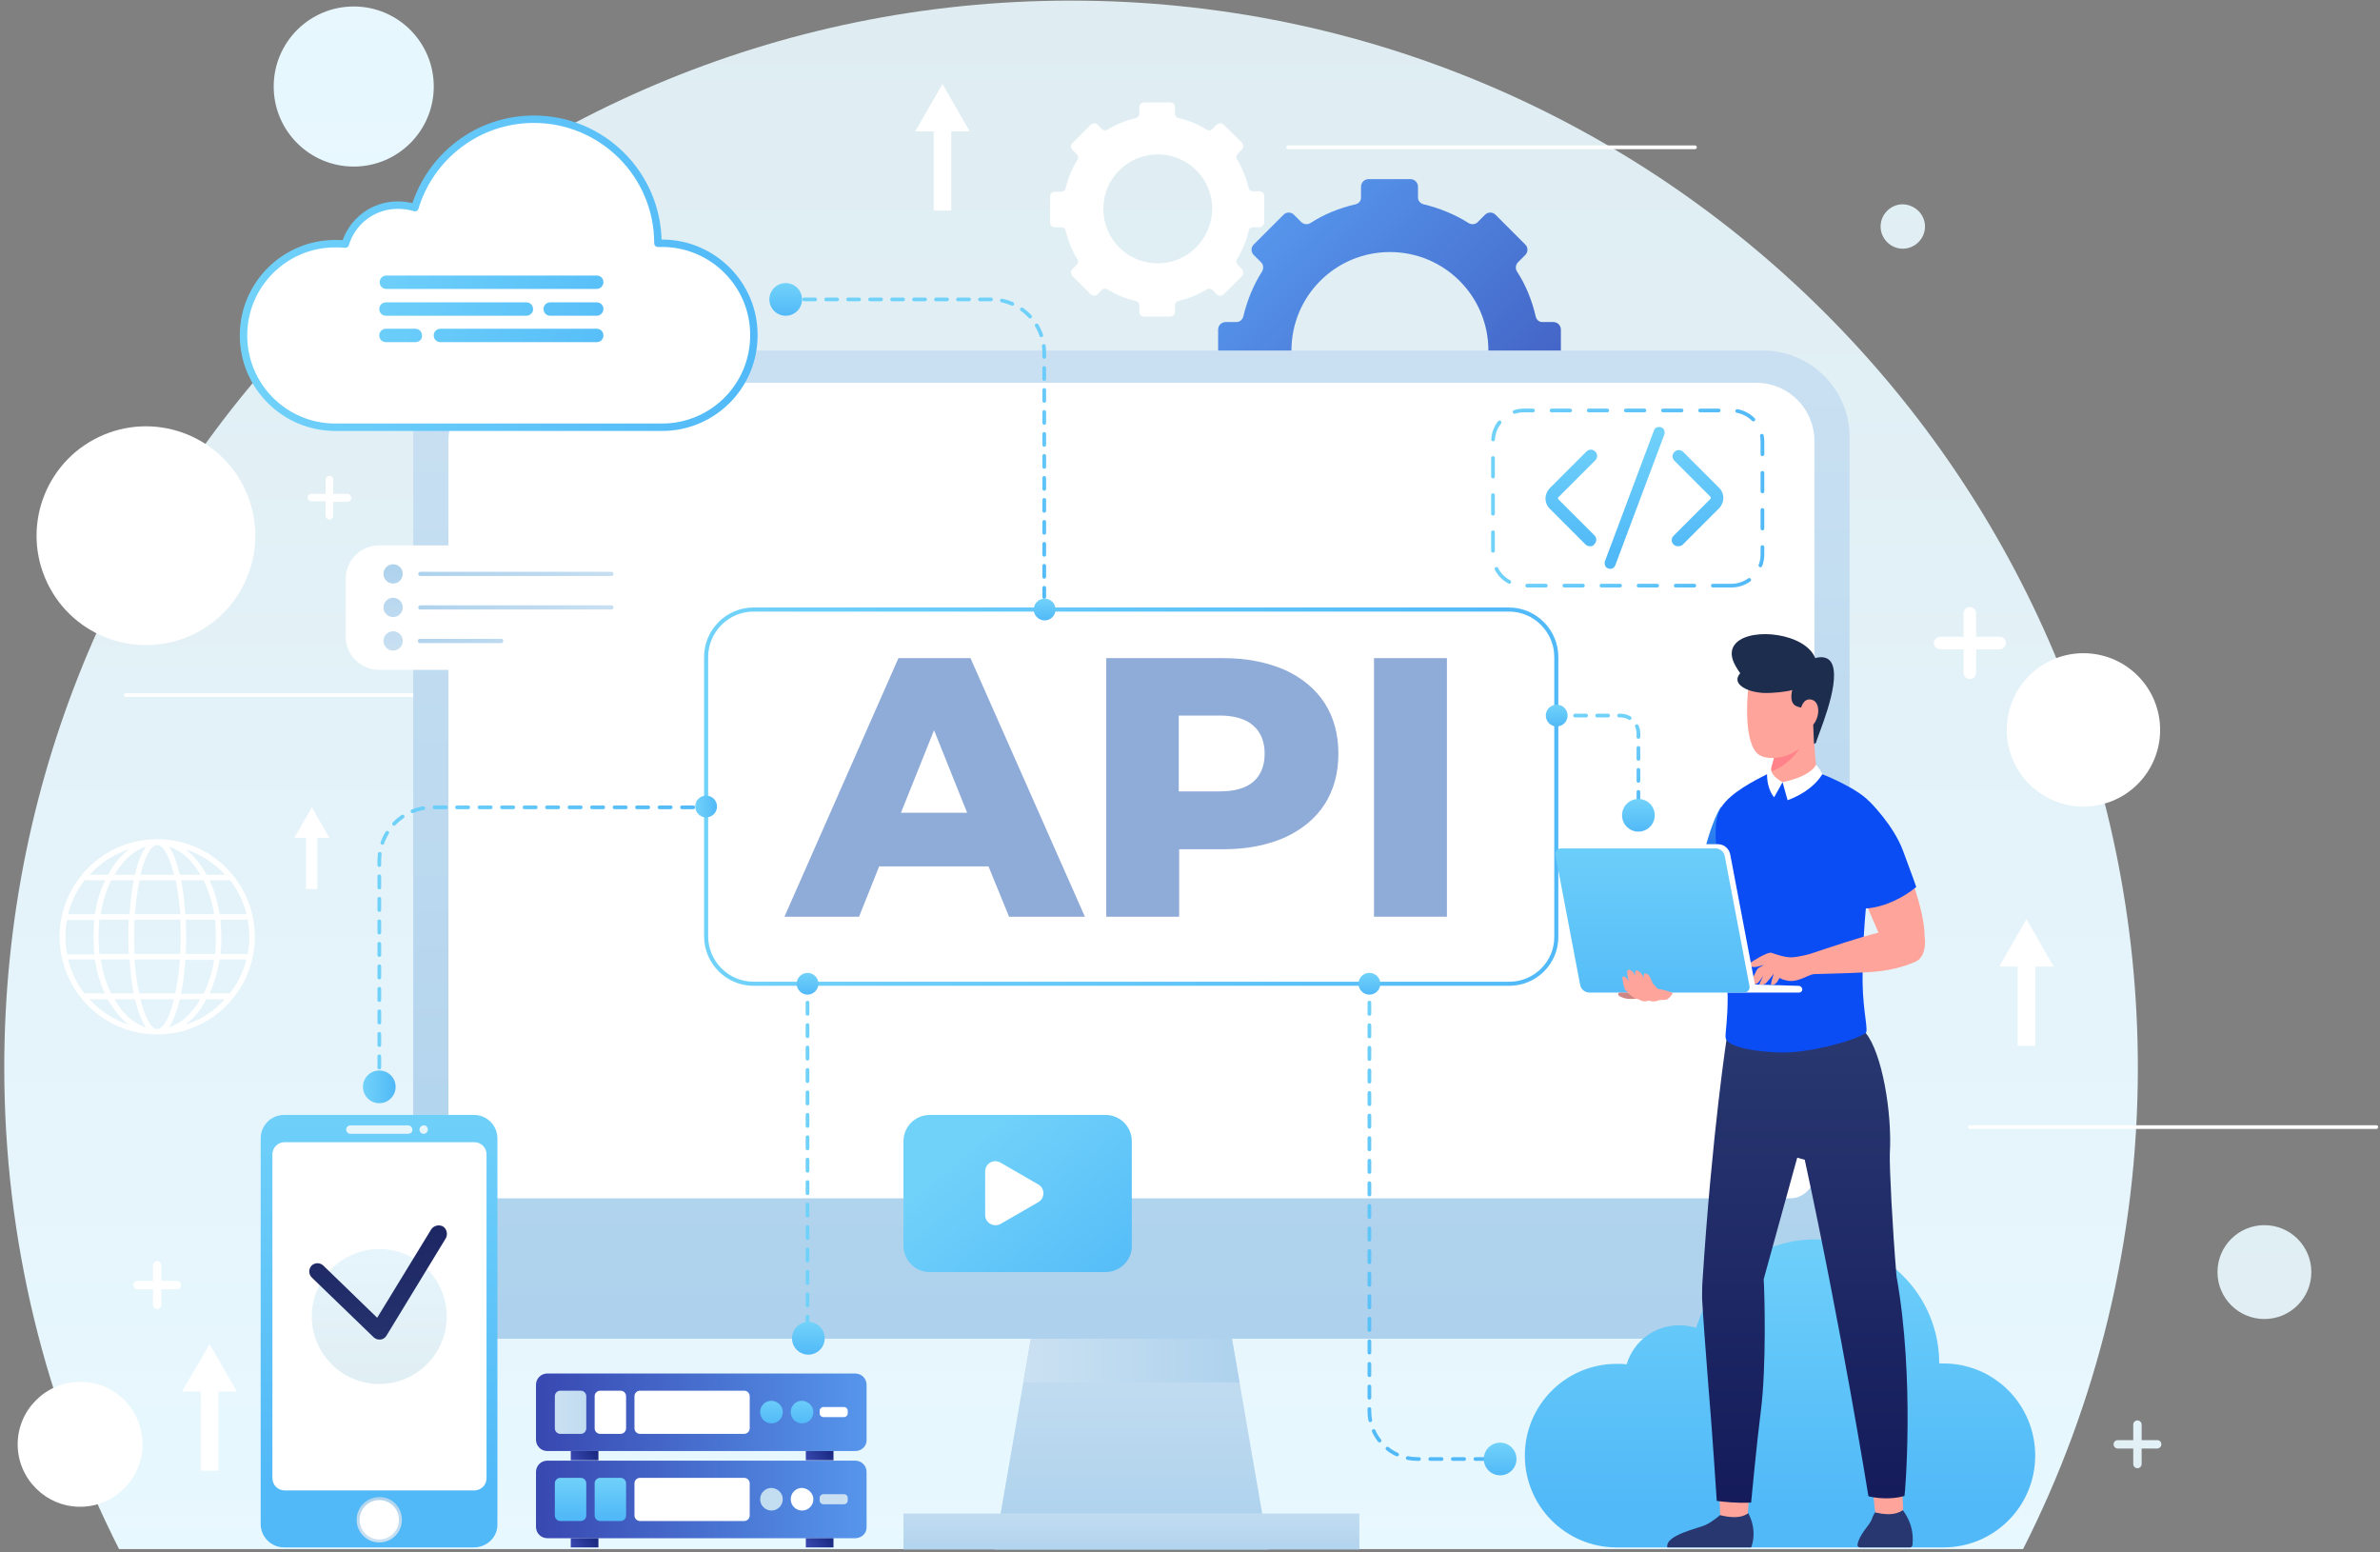 <?xml version="1.0" encoding="UTF-8"?>
<svg xmlns="http://www.w3.org/2000/svg" width="641" height="418" viewBox="0 0 641 418" fill="none">
  <rect x="0" y="0" width="641" height="418" fill="#808080" stroke="none"/>
  <path d="M288.467 0.164C129.799 0.164 1.148 128.814 1.148 287.483C1.148 334.203 12.321 378.215 32.07 417.149H544.865C564.614 378.215 575.786 334.09 575.786 287.483C575.673 128.814 447.136 0.164 288.467 0.164Z" fill="url(#paint0_linear_601_4788)"></path>
  <path d="M95.269 44.854C107.174 44.854 116.824 35.203 116.824 23.299C116.824 11.395 107.174 1.745 95.269 1.745C83.365 1.745 73.715 11.395 73.715 23.299C73.715 35.203 83.365 44.854 95.269 44.854Z" fill="url(#paint1_linear_601_4788)"></path>
  <path d="M609.868 355.194C616.848 355.194 622.507 349.535 622.507 342.555C622.507 335.574 616.848 329.916 609.868 329.916C602.887 329.916 597.229 335.574 597.229 342.555C597.229 349.535 602.887 355.194 609.868 355.194Z" fill="url(#paint2_linear_601_4788)"></path>
  <path d="M518.458 60.991C518.458 64.264 515.75 66.972 512.477 66.972C509.205 66.972 506.496 64.264 506.496 60.991C506.496 57.718 509.205 55.01 512.477 55.01C515.75 55.123 518.458 57.718 518.458 60.991Z" fill="url(#paint3_linear_601_4788)"></path>
  <path d="M575.732 211.153C583.797 203.088 583.797 190.012 575.732 181.947C567.667 173.882 554.592 173.882 546.527 181.947C538.462 190.012 538.462 203.088 546.527 211.153C554.592 219.218 567.667 219.218 575.732 211.153Z" fill="white"></path>
  <path d="M38.389 388.936C38.389 398.19 30.828 405.751 21.575 405.751C12.321 405.751 4.76 398.19 4.76 388.936C4.76 379.682 12.321 372.121 21.575 372.121C30.828 372.009 38.389 379.57 38.389 388.936Z" fill="white"></path>
  <path d="M52.066 170.805C66.728 163.758 72.9 146.16 65.853 131.498C58.807 116.837 41.209 110.664 26.547 117.711C11.886 124.758 5.713 142.356 12.759 157.017C19.806 171.679 37.405 177.852 52.066 170.805Z" fill="white"></path>
  <path d="M33.877 187.159H143.342" stroke="white" stroke-miterlimit="10" stroke-linecap="round"></path>
  <path d="M530.533 303.507H639.999" stroke="white" stroke-miterlimit="10" stroke-linecap="round"></path>
  <path d="M346.926 39.662H456.504" stroke="white" stroke-miterlimit="10" stroke-linecap="round"></path>
  <path d="M47.643 344.924H43.467V340.749C43.467 340.184 43.016 339.62 42.339 339.62C41.775 339.62 41.21 340.072 41.21 340.749V344.924H37.035C36.471 344.924 35.906 345.376 35.906 346.053C35.906 346.617 36.358 347.181 37.035 347.181H41.21V351.357C41.21 351.921 41.662 352.485 42.339 352.485C42.903 352.485 43.467 352.034 43.467 351.357V347.181H47.643C48.207 347.181 48.771 346.73 48.771 346.053C48.771 345.376 48.207 344.924 47.643 344.924Z" fill="white"></path>
  <path d="M538.544 171.472H532.224V165.152C532.224 164.249 531.434 163.459 530.531 163.459C529.629 163.459 528.839 164.249 528.839 165.152V171.472H522.519C521.616 171.472 520.826 172.262 520.826 173.165C520.826 174.067 521.616 174.857 522.519 174.857H528.839V181.177C528.839 182.08 529.629 182.87 530.531 182.87C531.434 182.87 532.224 182.08 532.224 181.177V174.857H538.544C539.447 174.857 540.237 174.067 540.237 173.165C540.237 172.149 539.559 171.472 538.544 171.472Z" fill="white"></path>
  <path d="M93.576 132.99H89.739V129.153C89.739 128.589 89.288 128.138 88.724 128.138C88.159 128.138 87.708 128.589 87.708 129.153V132.99H83.871C83.307 132.99 82.856 133.442 82.856 134.006C82.856 134.57 83.307 135.022 83.871 135.022H87.708V138.859C87.708 139.423 88.159 139.874 88.724 139.874C89.288 139.874 89.739 139.423 89.739 138.859V135.134H93.576C94.141 135.134 94.592 134.683 94.592 134.119C94.592 133.555 94.141 132.99 93.576 132.99Z" fill="white"></path>
  <path d="M580.977 387.808H576.801V383.633C576.801 383.069 576.35 382.504 575.673 382.504C575.108 382.504 574.544 382.956 574.544 383.633V387.808H570.369C569.804 387.808 569.24 388.26 569.24 388.937C569.24 389.501 569.692 390.065 570.369 390.065H574.544V394.241C574.544 394.805 574.996 395.369 575.673 395.369C576.237 395.369 576.801 394.918 576.801 394.241V390.065H580.977C581.541 390.065 582.105 389.614 582.105 388.937C582.105 388.26 581.654 387.808 580.977 387.808Z" fill="url(#paint4_linear_601_4788)"></path>
  <path d="M553.11 260.284L545.775 247.532L538.439 260.284H543.405V281.613H548.145V260.284H553.11Z" fill="white"></path>
  <path d="M63.789 374.716L56.454 361.964L49.006 374.716H54.084V396.045H58.824V374.716H63.789Z" fill="white"></path>
  <path d="M261.163 35.372L253.828 22.62L246.492 35.372H251.458V56.701H256.197V35.372H261.163Z" fill="white"></path>
  <path d="M88.73 225.64L83.99 217.401L79.25 225.64H82.41V239.407H85.457V225.64H88.73Z" fill="white"></path>
  <path d="M42.345 225.978C27.787 225.978 16.051 237.827 16.051 252.272C16.051 266.83 27.9 278.566 42.345 278.566C56.903 278.566 68.639 266.717 68.639 252.272C68.639 237.827 56.903 225.978 42.345 225.978ZM18.308 258.366H25.53C26.095 261.751 26.997 264.798 28.239 267.507H22.709C20.678 264.911 19.211 261.751 18.308 258.366ZM66.382 246.178H59.16C58.596 242.792 57.693 239.745 56.452 237.037H61.981C64.013 239.745 65.592 242.792 66.382 246.178ZM57.693 246.178H49.906C49.68 242.905 49.342 239.745 48.778 237.037H54.871C56.113 239.745 57.129 242.792 57.693 246.178ZM58.144 252.272C58.144 253.852 58.031 255.432 57.919 256.899H50.019C50.132 255.319 50.132 253.852 50.132 252.272C50.132 250.692 50.132 249.225 50.019 247.645H57.919C58.031 249.225 58.144 250.692 58.144 252.272ZM36.251 256.899C36.138 255.432 36.138 253.852 36.138 252.272C36.138 250.692 36.138 249.112 36.251 247.645H48.552C48.665 249.112 48.665 250.692 48.665 252.272C48.665 253.852 48.665 255.432 48.552 256.899H36.251ZM48.439 258.366C48.213 261.864 47.762 264.911 47.198 267.507H37.492C36.928 264.911 36.477 261.751 36.251 258.366H48.439ZM26.546 252.272C26.546 250.692 26.659 249.112 26.772 247.645H34.671C34.558 249.225 34.558 250.692 34.558 252.272C34.558 253.852 34.558 255.319 34.671 256.899H26.772C26.659 255.432 26.546 253.852 26.546 252.272ZM36.364 246.178C36.59 242.679 37.041 239.633 37.605 237.037H47.31C47.875 239.633 48.326 242.792 48.552 246.178H36.364ZM48.439 235.57C47.649 232.41 46.746 229.702 45.505 228.009C48.89 229.025 51.825 231.733 53.969 235.57H48.439ZM46.859 235.57H37.831C39.072 230.492 40.765 227.557 42.345 227.557C43.925 227.557 45.618 230.492 46.859 235.57ZM36.364 235.57H30.834C33.091 231.733 36.025 229.025 39.298 228.009C38.057 229.702 37.041 232.297 36.364 235.57ZM36.025 237.037C35.461 239.858 35.123 243.018 34.897 246.178H27.11C27.674 242.792 28.69 239.633 29.931 237.037H36.025ZM25.53 246.178H18.308C19.211 242.792 20.678 239.633 22.822 237.037H28.352C26.997 239.745 26.095 242.905 25.53 246.178ZM25.417 247.758C25.192 249.225 25.192 250.805 25.192 252.385C25.192 253.965 25.305 255.432 25.417 257.012H18.082C17.856 255.545 17.631 253.965 17.631 252.385C17.631 250.805 17.744 249.225 18.082 247.758H25.417ZM27.11 258.366H34.897C35.123 261.638 35.461 264.798 36.025 267.507H29.931C28.577 264.911 27.674 261.751 27.11 258.366ZM36.364 269.087C37.154 272.246 38.057 274.955 39.298 276.648C35.913 275.632 32.978 272.924 30.834 269.087H36.364ZM37.831 269.087H46.859C45.618 274.165 43.925 277.099 42.345 277.099C40.765 277.099 39.072 274.165 37.831 269.087ZM48.439 269.087H53.969C51.712 272.924 48.778 275.632 45.505 276.648C46.633 274.955 47.649 272.246 48.439 269.087ZM48.778 267.62C49.342 264.798 49.68 261.638 49.906 258.479H57.693C57.129 261.864 56.113 265.024 54.871 267.62H48.778ZM59.16 258.366H66.382C65.48 261.751 64.013 264.911 61.868 267.507H56.452C57.693 264.798 58.596 261.751 59.16 258.366ZM59.386 256.899C59.611 255.432 59.611 253.852 59.611 252.272C59.611 250.692 59.498 249.225 59.386 247.645H66.721C66.947 249.112 67.172 250.692 67.172 252.272C67.172 253.852 67.059 255.432 66.721 256.899H59.386ZM60.627 235.57H55.661C54.082 232.749 52.163 230.379 50.019 228.686C54.082 230.04 57.806 232.41 60.627 235.57ZM34.784 228.686C32.527 230.379 30.609 232.636 29.142 235.57H24.176C26.997 232.41 30.609 230.04 34.784 228.686ZM24.063 269.087H29.029C30.609 271.908 32.527 274.278 34.671 275.971C30.609 274.616 26.997 272.246 24.063 269.087ZM49.906 275.971C52.163 274.278 54.082 272.021 55.549 269.087H60.514C57.806 272.246 54.082 274.616 49.906 275.971Z" fill="white"></path>
  <path d="M420.388 100.037V88.752C420.388 87.623 419.486 86.721 418.357 86.721H415.423C414.52 86.721 413.843 86.156 413.617 85.253C412.602 80.852 410.909 76.677 408.539 73.066C408.088 72.276 408.2 71.373 408.765 70.696L410.796 68.664C411.586 67.874 411.586 66.633 410.796 65.843L402.784 57.831C401.994 57.041 400.752 57.041 399.962 57.831L397.931 59.862C397.367 60.426 396.351 60.539 395.561 60.088C391.837 57.718 387.662 56.025 383.373 55.009C382.583 54.784 381.906 54.106 381.906 53.204V50.27C381.906 49.141 381.003 48.238 379.875 48.238H368.59C367.461 48.238 366.558 49.141 366.558 50.27V53.204C366.558 54.106 365.994 54.784 365.091 55.009C360.69 56.025 356.515 57.718 352.903 60.088C352.113 60.539 351.211 60.426 350.534 59.862L348.502 57.831C347.712 57.041 346.471 57.041 345.681 57.831L337.669 65.843C336.879 66.633 336.879 67.874 337.669 68.664L339.7 70.696C340.264 71.26 340.377 72.276 339.926 73.066C337.556 76.79 335.863 80.965 334.847 85.253C334.622 86.043 333.944 86.721 333.042 86.721H330.107C328.979 86.721 328.076 87.623 328.076 88.752V100.037C328.076 101.165 328.979 102.068 330.107 102.068H333.042C333.944 102.068 334.622 102.632 334.847 103.535C335.863 107.936 337.556 112.112 339.926 115.723C340.377 116.513 340.264 117.416 339.7 118.093L337.669 120.124C336.879 120.914 336.879 122.156 337.669 122.946L345.681 130.958C346.471 131.748 347.712 131.748 348.502 130.958L350.534 128.927C351.098 128.363 352.113 128.25 352.903 128.701C356.627 131.071 360.69 132.764 365.091 133.779C365.881 134.005 366.558 134.682 366.558 135.585V138.519C366.558 139.648 367.461 140.55 368.59 140.55H379.875C381.003 140.55 381.906 139.648 381.906 138.519V135.585C381.906 134.682 382.47 134.005 383.373 133.779C387.774 132.764 391.837 131.071 395.561 128.701C396.351 128.25 397.254 128.363 397.931 128.927L399.962 130.958C400.752 131.748 401.994 131.748 402.784 130.958L410.796 122.946C411.586 122.156 411.586 120.914 410.796 120.124L408.765 118.093C408.2 117.529 408.088 116.513 408.539 115.723C410.909 111.999 412.602 107.936 413.617 103.535C413.843 102.745 414.52 102.068 415.423 102.068H418.357C419.486 102.068 420.388 101.165 420.388 100.037ZM374.345 120.914C359.674 120.914 347.825 109.065 347.825 94.394C347.825 79.724 359.674 67.874 374.345 67.874C389.016 67.874 400.865 79.724 400.865 94.394C400.865 109.065 389.016 120.914 374.345 120.914Z" fill="url(#paint5_linear_601_4788)"></path>
  <path d="M340.491 59.862V52.752C340.491 52.075 339.927 51.511 339.25 51.511H337.444C336.88 51.511 336.428 51.172 336.316 50.608C335.639 47.9 334.623 45.304 333.156 42.934C332.817 42.483 332.93 41.919 333.269 41.467L334.51 40.226C334.961 39.774 334.961 38.984 334.51 38.42L329.545 33.568C329.093 33.116 328.303 33.116 327.739 33.568L326.498 34.809C326.159 35.147 325.482 35.26 325.031 34.922C322.661 33.455 320.178 32.439 317.357 31.762C316.792 31.649 316.454 31.198 316.454 30.633V28.828C316.454 28.151 315.89 27.586 315.212 27.586H308.103C307.426 27.586 306.861 28.151 306.861 28.828V30.633C306.861 31.198 306.523 31.649 305.959 31.762C303.25 32.439 300.655 33.455 298.285 34.922C297.833 35.26 297.269 35.147 296.818 34.809L295.576 33.568C295.125 33.116 294.335 33.116 293.771 33.568L288.805 38.533C288.354 38.984 288.354 39.774 288.805 40.339L290.047 41.58C290.385 41.919 290.498 42.596 290.16 43.047C288.692 45.417 287.677 47.9 287 50.721C286.887 51.285 286.435 51.624 285.871 51.624H284.066C283.388 51.624 282.824 52.188 282.824 52.865V59.975C282.824 60.652 283.388 61.216 284.066 61.216H285.871C286.435 61.216 286.887 61.555 287 62.119C287.677 64.827 288.692 67.423 290.16 69.793C290.498 70.244 290.385 70.808 290.047 71.26L288.805 72.501C288.354 72.953 288.354 73.743 288.805 74.307L293.771 79.272C294.222 79.724 295.012 79.724 295.576 79.272L296.818 78.031C297.156 77.692 297.833 77.579 298.285 77.918C300.655 79.385 303.137 80.401 305.959 81.078C306.523 81.191 306.861 81.642 306.861 82.206V84.012C306.861 84.689 307.426 85.253 308.103 85.253H315.212C315.89 85.253 316.454 84.689 316.454 84.012V82.206C316.454 81.642 316.792 81.191 317.357 81.078C320.065 80.401 322.661 79.385 325.031 77.918C325.482 77.579 326.046 77.692 326.498 78.031L327.739 79.272C328.19 79.724 328.98 79.724 329.545 79.272L334.51 74.307C334.961 73.855 334.961 73.065 334.51 72.501L333.269 71.26C332.93 70.921 332.817 70.244 333.156 69.793C334.623 67.423 335.639 64.94 336.316 62.119C336.428 61.555 336.88 61.216 337.444 61.216H339.25C339.927 61.103 340.491 60.539 340.491 59.862ZM311.827 70.921C303.702 70.921 297.156 64.376 297.156 56.251C297.156 48.125 303.702 41.58 311.827 41.58C319.952 41.58 326.498 48.125 326.498 56.251C326.385 64.376 319.839 70.921 311.827 70.921Z" fill="white"></path>
  <path d="M474.79 360.498H134.657C121.679 360.498 111.297 350.003 111.297 337.138V117.755C111.297 104.777 121.792 94.395 134.657 94.395H474.79C487.768 94.395 498.15 104.89 498.15 117.755V337.138C498.15 350.003 487.655 360.498 474.79 360.498Z" fill="url(#paint6_linear_601_4788)"></path>
  <path d="M488.672 118.771V316.147C488.672 319.758 485.738 322.693 482.126 322.693H127.323C123.711 322.693 120.777 319.758 120.777 316.147V118.771C120.777 110.081 127.774 103.084 136.464 103.084H472.986C481.675 103.084 488.672 110.081 488.672 118.771Z" fill="white"></path>
  <path d="M341.623 417.262H267.818L275.605 372.234L277.636 360.498H331.805L333.836 372.234L341.623 417.262Z" fill="url(#paint7_linear_601_4788)"></path>
  <path d="M333.837 372.234H275.605L277.637 360.498H331.805L333.837 372.234Z" fill="url(#paint8_linear_601_4788)"></path>
  <path d="M366.112 407.557H243.33V417.262H366.112V407.557Z" fill="url(#paint9_linear_601_4788)"></path>
  <path d="M406.515 264.913H202.932C195.935 264.913 190.18 259.158 190.18 252.161V176.889C190.18 169.893 195.935 164.137 202.932 164.137H406.402C413.399 164.137 419.154 169.893 419.154 176.889V252.161C419.267 259.158 413.512 264.913 406.515 264.913Z" stroke="url(#paint10_linear_601_4788)" stroke-width="1.098" stroke-miterlimit="10" stroke-linecap="round"></path>
  <path d="M127.65 416.698H76.529C73.03 416.698 70.209 413.876 70.209 410.378V306.555C70.209 303.057 73.03 300.235 76.529 300.235H127.65C131.149 300.235 133.97 303.057 133.97 306.555V410.378C134.083 413.876 131.149 416.698 127.65 416.698Z" fill="url(#paint11_linear_601_4788)"></path>
  <path d="M127.761 401.35H76.64C74.834 401.35 73.367 399.883 73.367 398.077V310.844C73.367 309.038 74.834 307.571 76.64 307.571H127.761C129.567 307.571 131.034 309.038 131.034 310.844V398.077C131.034 399.883 129.567 401.35 127.761 401.35Z" fill="white"></path>
  <path d="M108.243 409.25C108.243 412.635 105.534 415.344 102.149 415.344C98.763 415.344 96.055 412.635 96.055 409.25C96.055 405.864 98.763 403.156 102.149 403.156C105.534 403.043 108.243 405.864 108.243 409.25Z" fill="url(#paint12_linear_601_4788)"></path>
  <path d="M107.45 409.249C107.45 412.183 105.08 414.553 102.146 414.553C99.212 414.553 96.842 412.183 96.842 409.249C96.842 406.315 99.212 403.945 102.146 403.945C105.08 403.945 107.45 406.315 107.45 409.249Z" fill="white"></path>
  <path d="M109.932 305.313H94.359C93.682 305.313 93.231 304.748 93.231 304.184C93.231 303.507 93.795 303.056 94.359 303.056H109.932C110.61 303.056 111.061 303.62 111.061 304.184C111.174 304.748 110.61 305.313 109.932 305.313Z" fill="url(#paint13_linear_601_4788)"></path>
  <path d="M115.236 304.185C115.236 304.863 114.671 305.314 114.107 305.314C113.43 305.314 112.979 304.75 112.979 304.185C112.979 303.508 113.543 303.057 114.107 303.057C114.671 302.944 115.236 303.508 115.236 304.185Z" fill="url(#paint14_linear_601_4788)"></path>
  <path d="M102.144 372.686C112.178 372.686 120.313 364.551 120.313 354.517C120.313 344.482 112.178 336.348 102.144 336.348C92.109 336.348 83.975 344.482 83.975 354.517C83.975 364.551 92.109 372.686 102.144 372.686Z" fill="url(#paint15_linear_601_4788)"></path>
  <path d="M102.148 360.723C101.584 360.723 101.02 360.497 100.568 360.046L83.979 344.021C83.076 343.118 83.076 341.764 83.866 340.861C84.769 339.958 86.123 339.958 87.026 340.748L101.584 354.855L116.142 331.043C116.819 330.028 118.173 329.689 119.301 330.253C120.317 330.93 120.656 332.285 120.091 333.413L104.067 359.707C103.728 360.272 103.051 360.723 102.374 360.723C102.374 360.723 102.261 360.723 102.148 360.723Z" fill="url(#paint16_linear_601_4788)"></path>
  <path d="M523.422 367.156C523.083 367.156 522.632 367.156 522.293 367.156C522.293 348.648 507.284 333.752 488.889 333.752C473.767 333.752 461.015 343.796 456.84 357.564C455.373 357.112 453.906 356.886 452.213 356.886C445.555 356.886 439.912 361.288 438.106 367.382C437.204 367.269 436.301 367.269 435.398 367.269C421.743 367.269 410.684 378.328 410.684 391.983C410.684 405.638 421.743 416.697 435.398 416.697H523.422C537.077 416.697 548.136 405.638 548.136 391.983C548.136 378.215 537.077 367.156 523.422 367.156Z" fill="url(#paint17_linear_601_4788)"></path>
  <path d="M178.322 65.505C177.984 65.505 177.645 65.505 177.194 65.505C177.194 46.997 162.184 32.101 143.79 32.101C128.668 32.101 115.916 42.145 111.74 55.913C110.273 55.461 108.806 55.236 107.113 55.236C100.455 55.236 94.812 59.637 93.007 65.731C92.104 65.618 91.201 65.618 90.298 65.618C76.643 65.618 65.584 76.677 65.584 90.332C65.584 103.987 76.643 115.047 90.298 115.047H178.322C191.977 115.047 203.037 103.987 203.037 90.332C203.149 76.677 191.977 65.505 178.322 65.505Z" fill="white"></path>
  <path d="M178.322 65.505C177.984 65.505 177.645 65.505 177.194 65.505C177.194 46.997 162.184 32.101 143.79 32.101C128.668 32.101 115.916 42.145 111.74 55.913C110.273 55.461 108.806 55.236 107.113 55.236C100.455 55.236 94.812 59.637 93.007 65.731C92.104 65.618 91.201 65.618 90.298 65.618C76.643 65.618 65.584 76.677 65.584 90.332C65.584 103.987 76.643 115.047 90.298 115.047H178.322C191.977 115.047 203.037 103.987 203.037 90.332C203.149 76.677 191.977 65.505 178.322 65.505Z" stroke="url(#paint18_linear_601_4788)" stroke-width="2" stroke-miterlimit="10" stroke-linecap="round" stroke-linejoin="round"></path>
  <path d="M102.16 292.674V290.981" stroke="url(#paint19_linear_601_4788)" stroke-miterlimit="10" stroke-linecap="round"></path>
  <path d="M102.16 287.482V231.734C102.16 223.834 108.593 217.402 116.492 217.402H186.798" stroke="url(#paint20_linear_601_4788)" stroke-miterlimit="10" stroke-linecap="round" stroke-dasharray="3.03 3.03"></path>
  <path d="M188.494 217.402H190.187" stroke="url(#paint21_linear_601_4788)" stroke-miterlimit="10" stroke-linecap="round"></path>
  <path d="M190.178 220.111C191.799 220.111 193.112 218.797 193.112 217.177C193.112 215.556 191.799 214.243 190.178 214.243C188.558 214.243 187.244 215.556 187.244 217.177C187.244 218.797 188.558 220.111 190.178 220.111Z" fill="url(#paint22_linear_601_4788)"></path>
  <path d="M102.153 297.075C104.584 297.075 106.554 295.105 106.554 292.674C106.554 290.243 104.584 288.273 102.153 288.273C99.722 288.273 97.752 290.243 97.752 292.674C97.752 295.105 99.722 297.075 102.153 297.075Z" fill="url(#paint23_linear_601_4788)"></path>
  <path d="M211.611 80.627H213.304" stroke="url(#paint24_linear_601_4788)" stroke-miterlimit="10" stroke-linecap="round"></path>
  <path d="M216.58 80.627H266.912C274.811 80.627 281.244 87.059 281.244 94.959V160.751" stroke="url(#paint25_linear_601_4788)" stroke-miterlimit="10" stroke-linecap="round" stroke-dasharray="2.96 2.96"></path>
  <path d="M281.355 162.444V164.137" stroke="url(#paint26_linear_601_4788)" stroke-miterlimit="10" stroke-linecap="round"></path>
  <path d="M281.358 167.07C282.978 167.07 284.292 165.757 284.292 164.136C284.292 162.516 282.978 161.202 281.358 161.202C279.737 161.202 278.424 162.516 278.424 164.136C278.424 165.757 279.737 167.07 281.358 167.07Z" fill="url(#paint27_linear_601_4788)"></path>
  <path d="M211.614 85.028C214.045 85.028 216.015 83.058 216.015 80.627C216.015 78.197 214.045 76.226 211.614 76.226C209.183 76.226 207.213 78.197 207.213 80.627C207.213 83.058 209.183 85.028 211.614 85.028Z" fill="url(#paint28_linear_601_4788)"></path>
  <path d="M217.484 264.914V266.606" stroke="url(#paint29_linear_601_4788)" stroke-miterlimit="10" stroke-linecap="round"></path>
  <path d="M217.484 269.991V356.999" stroke="url(#paint30_linear_601_4788)" stroke-miterlimit="10" stroke-linecap="round" stroke-dasharray="3.02 3.02"></path>
  <path d="M217.484 358.693V360.386" stroke="url(#paint31_linear_601_4788)" stroke-miterlimit="10" stroke-linecap="round"></path>
  <path d="M217.714 364.786C220.144 364.786 222.115 362.816 222.115 360.385C222.115 357.954 220.144 355.984 217.714 355.984C215.283 355.984 213.312 357.954 213.312 360.385C213.312 362.816 215.283 364.786 217.714 364.786Z" fill="url(#paint32_linear_601_4788)"></path>
  <path d="M217.489 267.848C215.909 267.848 214.555 266.494 214.555 264.914C214.555 263.334 215.909 261.979 217.489 261.979C219.069 261.979 220.423 263.334 220.423 264.914C220.423 266.494 219.069 267.848 217.489 267.848Z" fill="url(#paint33_linear_601_4788)"></path>
  <path d="M419.262 192.689H420.954" stroke="url(#paint34_linear_601_4788)" stroke-miterlimit="10" stroke-linecap="round"></path>
  <path d="M424.23 192.689H436.418C439.127 192.689 441.271 194.834 441.271 197.542V216.162" stroke="url(#paint35_linear_601_4788)" stroke-miterlimit="10" stroke-linecap="round" stroke-dasharray="2.96 2.96"></path>
  <path d="M441.268 217.854V219.547" stroke="url(#paint36_linear_601_4788)" stroke-miterlimit="10" stroke-linecap="round"></path>
  <path d="M441.266 223.948C443.697 223.948 445.668 221.978 445.668 219.547C445.668 217.116 443.697 215.146 441.266 215.146C438.836 215.146 436.865 217.116 436.865 219.547C436.865 221.978 438.836 223.948 441.266 223.948Z" fill="url(#paint37_linear_601_4788)"></path>
  <path d="M419.264 195.622C420.885 195.622 422.198 194.309 422.198 192.688C422.198 191.068 420.885 189.754 419.264 189.754C417.644 189.754 416.33 191.068 416.33 192.688C416.33 194.309 417.644 195.622 419.264 195.622Z" fill="url(#paint38_linear_601_4788)"></path>
  <path d="M368.818 264.914V266.607" stroke="url(#paint39_linear_601_4788)" stroke-miterlimit="10" stroke-linecap="round"></path>
  <path d="M368.818 269.991V380.021C368.818 387.131 374.574 392.886 381.683 392.886H400.642" stroke="url(#paint40_linear_601_4788)" stroke-miterlimit="10" stroke-linecap="round" stroke-dasharray="3.04 3.04"></path>
  <path d="M402.334 392.887H404.027" stroke="url(#paint41_linear_601_4788)" stroke-miterlimit="10" stroke-linecap="round"></path>
  <path d="M368.819 267.848C370.439 267.848 371.753 266.534 371.753 264.914C371.753 263.293 370.439 261.979 368.819 261.979C367.198 261.979 365.885 263.293 365.885 264.914C365.885 266.534 367.198 267.848 368.819 267.848Z" fill="url(#paint42_linear_601_4788)"></path>
  <path d="M404.03 397.288C406.461 397.288 408.431 395.317 408.431 392.887C408.431 390.456 406.461 388.485 404.03 388.485C401.599 388.485 399.629 390.456 399.629 392.887C399.629 395.317 401.599 397.288 404.03 397.288Z" fill="url(#paint43_linear_601_4788)"></path>
  <path d="M466.32 157.703H410.458C405.832 157.703 402.107 153.979 402.107 149.353V118.883C402.107 114.256 405.832 110.532 410.458 110.532H466.32C470.947 110.532 474.671 114.256 474.671 118.883V149.353C474.671 153.867 470.947 157.703 466.32 157.703Z" stroke="url(#paint44_linear_601_4788)" stroke-miterlimit="10" stroke-linecap="round" stroke-dasharray="5 5"></path>
  <path d="M433.708 153.188C433.595 153.188 433.369 153.188 433.143 153.076C432.353 152.85 432.015 151.947 432.241 151.157L445.444 115.948C445.67 115.158 446.573 114.819 447.363 115.045C448.153 115.27 448.491 116.173 448.265 116.963L435.062 152.173C434.836 152.85 434.272 153.188 433.708 153.188Z" fill="url(#paint45_linear_601_4788)"></path>
  <path d="M428.289 147.095C427.838 147.095 427.386 146.982 427.048 146.643L417.342 136.938C415.875 135.471 415.875 133.101 417.342 131.521L427.273 121.59C427.951 120.913 428.966 120.913 429.643 121.59C430.32 122.267 430.32 123.283 429.643 123.96L419.712 133.891C419.6 134.004 419.6 134.343 419.712 134.455L429.418 144.161C430.095 144.838 430.095 145.853 429.418 146.53C429.192 146.982 428.74 147.095 428.289 147.095Z" fill="url(#paint46_linear_601_4788)"></path>
  <path d="M451.987 147.095C451.536 147.095 451.085 146.982 450.746 146.643C450.069 145.966 450.069 144.95 450.746 144.273L460.677 134.342C460.79 134.23 460.79 133.891 460.677 133.778L450.972 124.073C450.295 123.396 450.295 122.38 450.972 121.703C451.649 121.026 452.665 121.026 453.342 121.703L463.047 131.408C464.514 132.875 464.514 135.245 463.047 136.825L453.116 146.756C452.89 146.982 452.439 147.095 451.987 147.095Z" fill="url(#paint47_linear_601_4788)"></path>
  <path d="M449.056 416.697H463.05H465.081H471.627C471.627 416.697 473.545 412.522 470.837 407.443C470.837 407.443 468.918 408.91 463.389 407.895C463.389 407.895 461.019 409.926 459.439 410.603C457.746 411.506 448.379 413.312 449.056 416.697Z" fill="#283770"></path>
  <path d="M512.479 406.653C512.479 406.653 509.32 408.233 505.031 407.218C505.031 407.218 504.58 407.782 504.016 409.362C503.564 410.603 500.743 413.199 500.291 415.907C500.179 416.358 500.517 416.697 500.969 416.697H514.398C514.736 416.697 514.962 416.471 515.075 416.133C515.188 414.779 515.639 410.942 512.479 406.653Z" fill="#283770"></path>
  <path d="M463.275 408.008L463.049 400.108L471.287 400.334L470.723 407.557C470.723 407.444 469.03 409.475 463.275 408.008Z" fill="#FFA49A"></path>
  <path d="M505.032 407.218L504.242 399.995H512.255L512.593 406.54C512.48 406.653 510.336 408.685 505.032 407.218Z" fill="#FFA49A"></path>
  <path d="M510.785 343.682C509.656 330.253 508.866 314.228 508.979 310.73C509.656 299.558 506.835 283.307 502.434 278.116C502.434 278.116 481.669 279.019 472.19 279.583C465.644 279.922 465.306 278.229 465.306 277.777C465.08 279.357 461.13 304.749 458.535 344.924C458.422 346.052 458.422 349.099 458.422 349.663C458.648 354.065 459.325 363.093 460.115 373.249C461.017 383.406 462.372 404.171 462.372 404.171C463.839 404.396 468.127 404.848 471.625 404.622C471.625 404.622 473.205 387.92 474.221 380.133C475.801 368.058 475.237 347.632 475.011 344.472C475.011 344.472 481.556 320.774 484.039 311.746L486.07 312.31C496.114 358.692 503.224 402.929 503.224 402.929C506.835 403.832 511.01 403.493 512.929 402.816C513.042 402.929 515.75 371.218 510.785 343.682Z" fill="url(#paint48_linear_601_4788)"></path>
  <path d="M463.614 217.176C463.614 217.176 460.906 220.11 457.746 234.668H468.128L463.614 217.176Z" fill="url(#paint49_linear_601_4788)"></path>
  <path d="M464.743 279.357C464.969 282.178 474.335 283.42 480.429 283.42C487.313 283.42 498.937 280.486 502.435 278.229C503.338 277.664 501.758 272.699 501.645 264.461C501.532 253.514 502.774 240.311 503.338 238.731C505.708 231.847 507.852 225.979 506.949 220.449C505.934 218.643 504.692 217.063 503.564 215.935C500.178 212.211 491.376 208.712 490.812 208.487C490.812 208.487 485.395 208.6 481.896 208.487C478.737 208.374 478.172 208.261 475.915 208.487C472.304 210.292 466.21 213.452 463.727 217.176C461.583 220.449 461.583 225.189 463.389 237.038C463.953 240.988 465.082 256.9 465.307 268.524C465.307 274.956 464.63 278.116 464.743 279.357Z" fill="#0B4DF5"></path>
  <path d="M488.895 210.179C488.331 208.938 489.572 208.374 489.233 206.681C488.331 200.926 488.669 193.478 488.669 193.478L481.56 199.459L478.174 202.28C477.835 203.973 477.271 206.117 476.707 207.81C476.143 209.615 476.82 210.969 476.82 210.969L488.895 210.179Z" fill="#FFA49A"></path>
  <path d="M485.957 199.458C485.957 199.458 483.136 205.665 476.816 207.809C477.268 206.117 477.945 203.973 478.283 202.28L481.669 199.458H485.957Z" fill="#FF8189"></path>
  <path d="M470.724 186.819C470.724 186.819 469.369 200.812 473.996 203.408C476.479 204.762 481.783 204.311 485.281 201.038C486.749 199.684 487.651 197.652 488.441 195.734C489.57 192.574 491.375 186.706 490.247 182.982C488.78 178.016 474.561 173.841 471.288 183.32C470.949 183.997 470.837 185.916 470.724 186.819Z" fill="#FFA49A"></path>
  <path d="M468.691 181.29C466.886 183.321 468.579 185.014 471.174 185.917C472.19 186.255 473.318 186.481 474.785 186.594C477.607 186.707 481.331 186.255 482.685 185.804C482.234 187.835 482.459 189.302 483.475 189.979C484.603 190.769 488.102 190.769 488.102 191.446C488.328 194.381 488.44 196.75 488.553 200.362L489.118 200.023C489.23 198.782 495.663 184.675 493.519 179.033C492.39 175.986 488.892 177.227 488.892 177.227C486.296 170.569 471.851 168.763 467.563 173.165C464.967 175.873 467.337 179.371 468.691 181.29Z" fill="#1D2D4E"></path>
  <path d="M485.623 195.621C489.234 197.539 491.491 189.301 487.88 188.398C485.51 187.834 484.946 191.107 484.946 191.107C484.946 191.107 483.817 194.605 485.623 195.621Z" fill="#FFA49A"></path>
  <path d="M518.348 252.048C518.348 244.825 513.27 232.412 512.593 230.945C510.9 227.221 499.276 234.217 500.066 236.926C501.082 240.198 505.935 251.145 505.935 251.145C500.856 252.386 492.505 255.208 487.427 256.9C487.427 256.9 484.154 257.803 482.349 257.803C480.543 257.803 478.06 256.9 477.045 256.562C475.916 256.336 472.079 258.819 471.402 259.27C470.725 259.722 471.289 260.512 472.643 260.399C473.208 260.399 474.223 260.06 475.126 259.834C474.449 260.173 473.885 260.512 473.659 260.624C472.982 260.963 471.741 264.349 471.402 264.8C471.176 265.138 472.644 265.364 473.433 264.687C473.885 264.236 474.449 263.446 474.901 262.769C474.449 263.784 473.998 264.687 473.885 264.913C473.659 265.251 475.013 265.364 475.69 264.687C476.142 264.236 477.158 262.994 477.722 262.204C477.383 263.333 476.819 265.026 477.045 265.139C477.383 265.364 478.06 265.138 478.625 264.461C478.85 264.123 479.076 263.671 479.302 263.333C479.64 263.559 480.092 263.784 480.656 263.897C483.929 264.913 486.524 262.656 488.443 262.317C492.054 262.204 497.696 262.091 501.872 261.866C508.869 261.64 513.157 260.173 515.978 258.932C519.251 257.352 518.348 252.048 518.348 252.048Z" fill="#FFA49A"></path>
  <path d="M480.428 258.367C480.653 258.254 480.766 258.254 480.879 258.141C480.766 258.141 480.653 258.254 480.653 258.254C480.541 258.254 480.428 258.367 480.428 258.367Z" fill="#D99490"></path>
  <path d="M490.815 208.487C490.815 208.487 491.153 208.938 490.363 207.584C490.025 207.02 489.122 205.891 489.122 205.891C489.122 205.891 488.106 208.938 480.094 210.631L481.448 215.483C481.335 215.483 487.655 213.565 490.815 208.487Z" fill="white"></path>
  <path d="M477.043 206.794C477.043 206.794 476.704 207.81 478.058 209.164C478.848 209.954 480.09 210.631 480.09 210.631L477.833 214.694C477.833 214.694 475.914 212.776 475.914 208.487C475.914 208.487 476.027 208.149 476.365 207.697C476.478 207.472 477.043 206.794 477.043 206.794Z" fill="white"></path>
  <path d="M484.489 267.283H465.305V264.913L484.489 265.477C484.941 265.477 485.392 265.929 485.392 266.38C485.505 266.832 485.054 267.283 484.489 267.283Z" fill="white"></path>
  <path d="M472.872 266.266H430.101C428.521 266.266 427.167 265.138 426.829 263.558L420.396 229.702C420.17 228.461 421.073 227.333 422.314 227.333H462.715C464.295 227.333 465.649 228.461 465.988 230.041L472.872 266.266Z" fill="white"></path>
  <path d="M469.709 267.282H428.067C426.825 267.282 425.81 266.379 425.584 265.25L418.926 230.267C418.7 229.364 419.49 228.461 420.393 228.461H462.035C463.276 228.461 464.292 229.364 464.517 230.492L471.176 265.476C471.401 266.379 470.724 267.282 469.709 267.282Z" fill="url(#paint50_linear_601_4788)"></path>
  <path d="M503.568 215.936C503.568 215.936 510 222.143 512.596 229.252C515.304 236.475 516.094 238.845 516.094 238.845C516.094 238.845 509.887 244.375 501.762 244.713C501.762 244.713 495.217 232.977 494.427 227.447C493.75 222.03 497.248 212.438 503.568 215.936Z" fill="#0B4DF5"></path>
  <path d="M438.34 267.282H436.083C436.083 267.282 435.744 267.508 435.857 267.959C436.083 268.298 437.211 268.749 437.775 268.862C439.355 269.201 440.935 268.862 440.935 268.862L438.34 267.282Z" fill="#CE8684"></path>
  <path d="M448.154 266.605C447.476 266.492 446.461 266.266 446.461 266.266L445.107 264.799C445.107 264.799 444.994 264.348 444.429 263.219C443.752 261.865 442.511 261.752 442.737 262.881C442.737 263.107 442.85 263.332 442.85 263.558C442.737 263.219 442.511 262.881 442.285 262.542C441.382 261.075 440.141 260.962 440.367 262.091C440.367 262.317 440.48 262.542 440.48 262.768C440.367 262.655 440.367 262.542 440.254 262.43C439.351 260.85 438.11 260.737 438.223 261.978C438.335 262.542 438.448 263.445 438.674 264.235C438.561 264.122 438.561 264.009 438.448 263.897C437.771 262.768 436.756 262.655 436.981 263.558C437.094 264.461 437.433 266.379 437.771 266.718C437.771 266.718 437.884 266.831 437.997 266.831C437.997 266.831 439.351 268.185 439.803 268.524C440.48 268.975 441.27 269.088 441.27 269.088C441.27 269.088 442.172 269.652 442.85 269.652C443.527 269.652 444.091 269.426 444.091 269.426C444.091 269.426 444.429 269.652 445.219 269.652C445.897 269.765 446.912 269.313 446.912 269.313C446.912 269.313 448.605 269.313 449.056 269.088C450.072 268.411 450.523 267.395 450.523 267.395C450.523 267.395 448.831 266.718 448.154 266.605Z" fill="#FFA49A"></path>
  <path d="M160.721 77.806H104.069C103.054 77.806 102.264 77.016 102.264 76C102.264 74.984 103.054 74.194 104.069 74.194H160.721C161.736 74.194 162.526 74.984 162.526 76C162.526 76.903 161.736 77.806 160.721 77.806Z" fill="url(#paint51_linear_601_4788)"></path>
  <path d="M141.761 85.028H103.956C102.94 85.028 102.15 84.238 102.15 83.222C102.15 82.207 102.94 81.416 103.956 81.416H141.761C142.777 81.416 143.567 82.207 143.567 83.222C143.68 84.125 142.777 85.028 141.761 85.028Z" fill="url(#paint52_linear_601_4788)"></path>
  <path d="M111.856 92.139H103.956C102.94 92.139 102.15 91.349 102.15 90.333C102.15 89.317 102.94 88.527 103.956 88.527H111.856C112.871 88.527 113.661 89.317 113.661 90.333C113.774 91.349 112.871 92.139 111.856 92.139Z" fill="url(#paint53_linear_601_4788)"></path>
  <path d="M160.717 92.139H118.624C117.608 92.139 116.818 91.349 116.818 90.333C116.818 89.317 117.608 88.527 118.624 88.527H160.717C161.733 88.527 162.523 89.317 162.523 90.333C162.523 91.349 161.733 92.139 160.717 92.139Z" fill="url(#paint54_linear_601_4788)"></path>
  <path d="M160.721 85.028H148.194C147.179 85.028 146.389 84.238 146.389 83.222C146.389 82.207 147.179 81.416 148.194 81.416H160.721C161.736 81.416 162.526 82.207 162.526 83.222C162.526 84.125 161.736 85.028 160.721 85.028Z" fill="url(#paint55_linear_601_4788)"></path>
  <path d="M297.72 342.555H250.436C246.486 342.555 243.326 339.395 243.326 335.445V307.345C243.326 303.395 246.486 300.235 250.436 300.235H297.72C301.67 300.235 304.83 303.395 304.83 307.345V335.445C304.943 339.282 301.67 342.555 297.72 342.555Z" fill="url(#paint56_linear_601_4788)"></path>
  <path d="M269.507 313.101L279.664 318.969C281.47 319.985 281.47 322.694 279.664 323.709L269.507 329.577C267.702 330.593 265.332 329.352 265.332 327.208V315.471C265.332 313.327 267.589 311.973 269.507 313.101Z" fill="white"></path>
  <path d="M168.056 180.387H102.038C97.186 180.387 93.123 176.438 93.123 171.472V155.786C93.123 150.933 97.073 146.871 102.038 146.871H168.056C172.909 146.871 176.971 150.82 176.971 155.786V171.472C176.971 176.325 172.909 180.387 168.056 180.387Z" fill="white"></path>
  <path d="M105.873 157.139C107.306 157.139 108.469 155.977 108.469 154.544C108.469 153.11 107.306 151.948 105.873 151.948C104.439 151.948 103.277 153.11 103.277 154.544C103.277 155.977 104.439 157.139 105.873 157.139Z" fill="url(#paint57_linear_601_4788)"></path>
  <path d="M105.873 166.168C107.306 166.168 108.469 165.006 108.469 163.572C108.469 162.139 107.306 160.977 105.873 160.977C104.439 160.977 103.277 162.139 103.277 163.572C103.277 165.006 104.439 166.168 105.873 166.168Z" fill="url(#paint58_linear_601_4788)"></path>
  <path d="M105.873 175.196C107.306 175.196 108.469 174.033 108.469 172.6C108.469 171.166 107.306 170.004 105.873 170.004C104.439 170.004 103.277 171.166 103.277 172.6C103.277 174.033 104.439 175.196 105.873 175.196Z" fill="url(#paint59_linear_601_4788)"></path>
  <path d="M164.671 155.108H113.211C112.872 155.108 112.646 154.883 112.646 154.544C112.646 154.206 112.872 153.98 113.211 153.98H164.671C165.009 153.98 165.235 154.206 165.235 154.544C165.235 154.883 165.009 155.108 164.671 155.108Z" fill="url(#paint60_linear_601_4788)"></path>
  <path d="M164.671 164.137H113.211C112.872 164.137 112.646 163.911 112.646 163.573C112.646 163.234 112.872 163.008 113.211 163.008H164.671C165.009 163.008 165.235 163.234 165.235 163.573C165.235 163.911 165.009 164.137 164.671 164.137Z" fill="url(#paint61_linear_601_4788)"></path>
  <path d="M134.994 173.165H113.101C112.763 173.165 112.537 172.939 112.537 172.6C112.537 172.262 112.763 172.036 113.101 172.036H134.994C135.333 172.036 135.559 172.262 135.559 172.6C135.559 172.826 135.333 173.165 134.994 173.165Z" fill="url(#paint62_linear_601_4788)"></path>
  <path d="M230.348 414.214H147.402C145.71 414.214 144.355 412.86 144.355 411.167V396.383C144.355 394.691 145.71 393.336 147.402 393.336H230.348C232.041 393.336 233.395 394.691 233.395 396.383V411.167C233.508 412.86 232.041 414.214 230.348 414.214Z" fill="url(#paint63_linear_601_4788)"></path>
  <path d="M156.432 409.587H150.903C150.113 409.587 149.436 408.91 149.436 408.12V399.43C149.436 398.641 150.113 397.963 150.903 397.963H156.432C157.222 397.963 157.899 398.641 157.899 399.43V408.12C157.899 408.91 157.222 409.587 156.432 409.587Z" fill="url(#paint64_linear_601_4788)"></path>
  <path d="M167.155 409.587H161.625C160.835 409.587 160.158 408.91 160.158 408.12V399.43C160.158 398.641 160.835 397.963 161.625 397.963H167.155C167.945 397.963 168.622 398.641 168.622 399.43V408.12C168.622 408.91 167.945 409.587 167.155 409.587Z" fill="url(#paint65_linear_601_4788)"></path>
  <path d="M200.448 409.587H172.348C171.558 409.587 170.881 408.91 170.881 408.12V399.43C170.881 398.641 171.558 397.963 172.348 397.963H200.448C201.238 397.963 201.915 398.641 201.915 399.43V408.12C201.915 408.91 201.238 409.587 200.448 409.587Z" fill="white"></path>
  <path d="M210.822 403.719C210.822 405.412 209.468 406.766 207.776 406.766C206.083 406.766 204.729 405.412 204.729 403.719C204.729 402.027 206.083 400.672 207.776 400.672C209.581 400.785 210.822 402.139 210.822 403.719Z" fill="url(#paint66_linear_601_4788)"></path>
  <path d="M219.063 403.719C219.063 405.412 217.708 406.766 216.016 406.766C214.323 406.766 212.969 405.412 212.969 403.719C212.969 402.027 214.323 400.672 216.016 400.672C217.708 400.785 219.063 402.139 219.063 403.719Z" fill="white"></path>
  <path d="M227.305 405.073H221.775C221.211 405.073 220.76 404.622 220.76 404.058V403.38C220.76 402.816 221.211 402.365 221.775 402.365H227.305C227.869 402.365 228.321 402.816 228.321 403.38V404.058C228.321 404.622 227.869 405.073 227.305 405.073Z" fill="url(#paint67_linear_601_4788)"></path>
  <path d="M161.171 414.215H153.723V416.698H161.171V414.215Z" fill="url(#paint68_linear_601_4788)"></path>
  <path d="M224.481 414.215H217.033V416.698H224.481V414.215Z" fill="url(#paint69_linear_601_4788)"></path>
  <path d="M230.348 390.742H147.402C145.71 390.742 144.355 389.388 144.355 387.695V372.912C144.355 371.219 145.71 369.865 147.402 369.865H230.348C232.041 369.865 233.395 371.219 233.395 372.912V387.695C233.508 389.388 232.041 390.742 230.348 390.742Z" fill="url(#paint70_linear_601_4788)"></path>
  <path d="M156.432 386.116H150.903C150.113 386.116 149.436 385.439 149.436 384.649V375.959C149.436 375.169 150.113 374.492 150.903 374.492H156.432C157.222 374.492 157.899 375.169 157.899 375.959V384.649C157.899 385.439 157.222 386.116 156.432 386.116Z" fill="url(#paint71_linear_601_4788)"></path>
  <path d="M167.155 386.116H161.625C160.835 386.116 160.158 385.439 160.158 384.649V375.959C160.158 375.169 160.835 374.492 161.625 374.492H167.155C167.945 374.492 168.622 375.169 168.622 375.959V384.649C168.622 385.439 167.945 386.116 167.155 386.116Z" fill="white"></path>
  <path d="M200.448 386.116H172.348C171.558 386.116 170.881 385.439 170.881 384.649V375.959C170.881 375.169 171.558 374.492 172.348 374.492H200.448C201.238 374.492 201.915 375.169 201.915 375.959V384.649C201.915 385.439 201.238 386.116 200.448 386.116Z" fill="white"></path>
  <path d="M210.822 380.248C210.822 381.941 209.468 383.295 207.776 383.295C206.083 383.295 204.729 381.941 204.729 380.248C204.729 378.555 206.083 377.201 207.776 377.201C209.581 377.314 210.822 378.668 210.822 380.248Z" fill="url(#paint72_linear_601_4788)"></path>
  <path d="M219.063 380.248C219.063 381.941 217.708 383.295 216.016 383.295C214.323 383.295 212.969 381.941 212.969 380.248C212.969 378.555 214.323 377.201 216.016 377.201C217.708 377.314 219.063 378.668 219.063 380.248Z" fill="url(#paint73_linear_601_4788)"></path>
  <path d="M227.305 381.602H221.775C221.211 381.602 220.76 381.151 220.76 380.586V379.909C220.76 379.345 221.211 378.894 221.775 378.894H227.305C227.869 378.894 228.321 379.345 228.321 379.909V380.586C228.321 381.151 227.869 381.602 227.305 381.602Z" fill="white"></path>
  <path d="M161.171 390.742H153.723V393.225H161.171V390.742Z" fill="url(#paint74_linear_601_4788)"></path>
  <path d="M224.481 390.742H217.033V393.225H224.481V390.742Z" fill="url(#paint75_linear_601_4788)"></path>
  <path d="M266.236 233.315H236.782L231.365 246.857H211.277L241.973 177.228H261.383L292.192 246.857H271.765L266.236 233.315ZM260.48 218.87L251.565 196.638L242.65 218.87H260.48Z" fill="#8FABD8"></path>
  <path d="M346.02 180.387C350.647 182.532 354.258 185.466 356.741 189.303C359.223 193.14 360.465 197.766 360.465 202.958C360.465 208.149 359.223 212.776 356.741 216.613C354.258 220.45 350.647 223.384 346.02 225.528C341.393 227.559 335.863 228.688 329.656 228.688H317.581V246.857H297.945V177.228H329.544C335.863 177.228 341.28 178.356 346.02 180.387ZM337.556 210.519C339.587 208.713 340.603 206.23 340.603 202.958C340.603 199.685 339.587 197.202 337.556 195.397C335.525 193.591 332.478 192.688 328.415 192.688H317.469V213.114H328.415C332.365 213.114 335.412 212.324 337.556 210.519Z" fill="#8FABD8"></path>
  <path d="M370.057 177.228H389.693V246.857H370.057V177.228Z" fill="#8FABD8"></path>
  <defs>
    <linearGradient id="paint0_linear_601_4788" x1="288.429" y1="-2.26" x2="288.429" y2="428.11" gradientUnits="userSpaceOnUse">
      <stop stop-color="#DFEDF2"></stop>
      <stop offset="1" stop-color="#E8F8FF"></stop>
    </linearGradient>
    <linearGradient id="paint1_linear_601_4788" x1="95.23" y1="-373.059" x2="95.23" y2="57.313" gradientUnits="userSpaceOnUse">
      <stop stop-color="#DFEDF2"></stop>
      <stop offset="1" stop-color="#E8F8FF"></stop>
    </linearGradient>
    <linearGradient id="paint2_linear_601_4788" x1="609.829" y1="265.445" x2="609.829" y2="695.816" gradientUnits="userSpaceOnUse">
      <stop stop-color="#DFEDF2"></stop>
      <stop offset="1" stop-color="#E8F8FF"></stop>
    </linearGradient>
    <linearGradient id="paint3_linear_601_4788" x1="512.484" y1="24.81" x2="512.484" y2="227.011" gradientUnits="userSpaceOnUse">
      <stop stop-color="#DFEDF2"></stop>
      <stop offset="1" stop-color="#E8F8FF"></stop>
    </linearGradient>
    <linearGradient id="paint4_linear_601_4788" x1="569.713" y1="395.292" x2="586.358" y2="377.518" gradientUnits="userSpaceOnUse">
      <stop stop-color="#DFEDF2"></stop>
      <stop offset="1" stop-color="#E8F8FF"></stop>
    </linearGradient>
    <linearGradient id="paint5_linear_601_4788" x1="431.372" y1="150.2" x2="322.283" y2="43.368" gradientUnits="userSpaceOnUse">
      <stop stop-color="#3949B2"></stop>
      <stop offset="1" stop-color="#5CA5F7"></stop>
    </linearGradient>
    <linearGradient id="paint6_linear_601_4788" x1="304.724" y1="82.156" x2="304.724" y2="353.008" gradientUnits="userSpaceOnUse">
      <stop stop-color="#CBE1F2"></stop>
      <stop offset="1" stop-color="#AED2ED"></stop>
    </linearGradient>
    <linearGradient id="paint7_linear_601_4788" x1="304.719" y1="349.049" x2="304.719" y2="411.684" gradientUnits="userSpaceOnUse">
      <stop stop-color="#CBE1F2"></stop>
      <stop offset="1" stop-color="#AED2ED"></stop>
    </linearGradient>
    <linearGradient id="paint8_linear_601_4788" x1="275.559" y1="366.385" x2="333.88" y2="366.385" gradientUnits="userSpaceOnUse">
      <stop stop-color="#CBE1F2"></stop>
      <stop offset="1" stop-color="#AED2ED"></stop>
    </linearGradient>
    <linearGradient id="paint9_linear_601_4788" x1="304.721" y1="400.96" x2="304.721" y2="420.178" gradientUnits="userSpaceOnUse">
      <stop stop-color="#CBE1F2"></stop>
      <stop offset="1" stop-color="#AED2ED"></stop>
    </linearGradient>
    <linearGradient id="paint10_linear_601_4788" x1="189.608" y1="214.523" x2="419.838" y2="214.523" gradientUnits="userSpaceOnUse">
      <stop stop-color="#71D2F9"></stop>
      <stop offset="1" stop-color="#51B9F8"></stop>
    </linearGradient>
    <linearGradient id="paint11_linear_601_4788" x1="102.157" y1="292.102" x2="102.157" y2="400.008" gradientUnits="userSpaceOnUse">
      <stop stop-color="#71D2F9"></stop>
      <stop offset="1" stop-color="#51B9F8"></stop>
    </linearGradient>
    <linearGradient id="paint12_linear_601_4788" x1="102.16" y1="415.475" x2="102.16" y2="402.2" gradientUnits="userSpaceOnUse">
      <stop stop-color="#CBE1F2"></stop>
      <stop offset="1" stop-color="#AED2ED"></stop>
    </linearGradient>
    <linearGradient id="paint13_linear_601_4788" x1="102.157" y1="409.289" x2="102.157" y2="273.806" gradientUnits="userSpaceOnUse">
      <stop stop-color="#DFEDF2"></stop>
      <stop offset="1" stop-color="#E8F8FF"></stop>
    </linearGradient>
    <linearGradient id="paint14_linear_601_4788" x1="114.062" y1="409.29" x2="114.062" y2="273.807" gradientUnits="userSpaceOnUse">
      <stop stop-color="#DFEDF2"></stop>
      <stop offset="1" stop-color="#E8F8FF"></stop>
    </linearGradient>
    <linearGradient id="paint15_linear_601_4788" x1="102.155" y1="379.856" x2="102.155" y2="322.528" gradientUnits="userSpaceOnUse">
      <stop stop-color="#DFEDF2"></stop>
      <stop offset="1" stop-color="#E8F8FF"></stop>
    </linearGradient>
    <linearGradient id="paint16_linear_601_4788" x1="101.866" y1="375.624" x2="101.866" y2="294.622" gradientUnits="userSpaceOnUse">
      <stop stop-color="#283770"></stop>
      <stop offset="1" stop-color="#141A5A"></stop>
    </linearGradient>
    <linearGradient id="paint17_linear_601_4788" x1="479.372" y1="324.786" x2="479.372" y2="405.474" gradientUnits="userSpaceOnUse">
      <stop stop-color="#71D2F9"></stop>
      <stop offset="1" stop-color="#51B9F8"></stop>
    </linearGradient>
    <linearGradient id="paint18_linear_601_4788" x1="64.43" y1="73.595" x2="204.252" y2="73.595" gradientUnits="userSpaceOnUse">
      <stop stop-color="#71D2F9"></stop>
      <stop offset="1" stop-color="#51B9F8"></stop>
    </linearGradient>
    <linearGradient id="paint19_linear_601_4788" x1="-nan" y1="-nan" x2="-nan" y2="-nan" gradientUnits="userSpaceOnUse">
      <stop stop-color="#71D2F9"></stop>
      <stop offset="1" stop-color="#51B9F8"></stop>
    </linearGradient>
    <linearGradient id="paint20_linear_601_4788" x1="101.608" y1="252.474" x2="190.797" y2="252.474" gradientUnits="userSpaceOnUse">
      <stop stop-color="#71D2F9"></stop>
      <stop offset="1" stop-color="#51B9F8"></stop>
    </linearGradient>
    <linearGradient id="paint21_linear_601_4788" x1="-nan" y1="-nan" x2="-nan" y2="-nan" gradientUnits="userSpaceOnUse">
      <stop stop-color="#71D2F9"></stop>
      <stop offset="1" stop-color="#51B9F8"></stop>
    </linearGradient>
    <linearGradient id="paint22_linear_601_4788" x1="187.291" y1="217.201" x2="193.162" y2="217.201" gradientUnits="userSpaceOnUse">
      <stop stop-color="#71D2F9"></stop>
      <stop offset="1" stop-color="#51B9F8"></stop>
    </linearGradient>
    <linearGradient id="paint23_linear_601_4788" x1="97.792" y1="292.623" x2="106.538" y2="292.623" gradientUnits="userSpaceOnUse">
      <stop stop-color="#71D2F9"></stop>
      <stop offset="1" stop-color="#51B9F8"></stop>
    </linearGradient>
    <linearGradient id="paint24_linear_601_4788" x1="-nan" y1="-nan" x2="-nan" y2="-nan" gradientUnits="userSpaceOnUse">
      <stop stop-color="#71D2F9"></stop>
      <stop offset="1" stop-color="#51B9F8"></stop>
    </linearGradient>
    <linearGradient id="paint25_linear_601_4788" x1="248.971" y1="80.105" x2="248.971" y2="164.706" gradientUnits="userSpaceOnUse">
      <stop stop-color="#71D2F9"></stop>
      <stop offset="1" stop-color="#51B9F8"></stop>
    </linearGradient>
    <linearGradient id="paint26_linear_601_4788" x1="-nan" y1="-nan" x2="-nan" y2="-nan" gradientUnits="userSpaceOnUse">
      <stop stop-color="#71D2F9"></stop>
      <stop offset="1" stop-color="#51B9F8"></stop>
    </linearGradient>
    <linearGradient id="paint27_linear_601_4788" x1="281.323" y1="161.206" x2="281.323" y2="167.077" gradientUnits="userSpaceOnUse">
      <stop stop-color="#71D2F9"></stop>
      <stop offset="1" stop-color="#51B9F8"></stop>
    </linearGradient>
    <linearGradient id="paint28_linear_601_4788" x1="211.587" y1="76.296" x2="211.587" y2="85.043" gradientUnits="userSpaceOnUse">
      <stop stop-color="#71D2F9"></stop>
      <stop offset="1" stop-color="#51B9F8"></stop>
    </linearGradient>
    <linearGradient id="paint29_linear_601_4788" x1="-nan" y1="-nan" x2="-nan" y2="-nan" gradientUnits="userSpaceOnUse">
      <stop stop-color="#71D2F9"></stop>
      <stop offset="1" stop-color="#51B9F8"></stop>
    </linearGradient>
    <linearGradient id="paint30_linear_601_4788" x1="-nan" y1="-nan" x2="-nan" y2="-nan" gradientUnits="userSpaceOnUse">
      <stop stop-color="#71D2F9"></stop>
      <stop offset="1" stop-color="#51B9F8"></stop>
    </linearGradient>
    <linearGradient id="paint31_linear_601_4788" x1="-nan" y1="-nan" x2="-nan" y2="-nan" gradientUnits="userSpaceOnUse">
      <stop stop-color="#71D2F9"></stop>
      <stop offset="1" stop-color="#51B9F8"></stop>
    </linearGradient>
    <linearGradient id="paint32_linear_601_4788" x1="217.693" y1="356.061" x2="217.693" y2="364.807" gradientUnits="userSpaceOnUse">
      <stop stop-color="#71D2F9"></stop>
      <stop offset="1" stop-color="#51B9F8"></stop>
    </linearGradient>
    <linearGradient id="paint33_linear_601_4788" x1="217.46" y1="261.97" x2="217.46" y2="267.841" gradientUnits="userSpaceOnUse">
      <stop stop-color="#71D2F9"></stop>
      <stop offset="1" stop-color="#51B9F8"></stop>
    </linearGradient>
    <linearGradient id="paint34_linear_601_4788" x1="-nan" y1="-nan" x2="-nan" y2="-nan" gradientUnits="userSpaceOnUse">
      <stop stop-color="#71D2F9"></stop>
      <stop offset="1" stop-color="#51B9F8"></stop>
    </linearGradient>
    <linearGradient id="paint35_linear_601_4788" x1="432.771" y1="192.167" x2="432.771" y2="220.109" gradientUnits="userSpaceOnUse">
      <stop stop-color="#71D2F9"></stop>
      <stop offset="1" stop-color="#51B9F8"></stop>
    </linearGradient>
    <linearGradient id="paint36_linear_601_4788" x1="-nan" y1="-nan" x2="-nan" y2="-nan" gradientUnits="userSpaceOnUse">
      <stop stop-color="#71D2F9"></stop>
      <stop offset="1" stop-color="#51B9F8"></stop>
    </linearGradient>
    <linearGradient id="paint37_linear_601_4788" x1="441.288" y1="215.171" x2="441.288" y2="223.917" gradientUnits="userSpaceOnUse">
      <stop stop-color="#71D2F9"></stop>
      <stop offset="1" stop-color="#51B9F8"></stop>
    </linearGradient>
    <linearGradient id="paint38_linear_601_4788" x1="419.216" y1="189.794" x2="419.216" y2="195.665" gradientUnits="userSpaceOnUse">
      <stop stop-color="#71D2F9"></stop>
      <stop offset="1" stop-color="#51B9F8"></stop>
    </linearGradient>
    <linearGradient id="paint39_linear_601_4788" x1="-nan" y1="-nan" x2="-nan" y2="-nan" gradientUnits="userSpaceOnUse">
      <stop stop-color="#71D2F9"></stop>
      <stop offset="1" stop-color="#51B9F8"></stop>
    </linearGradient>
    <linearGradient id="paint40_linear_601_4788" x1="384.713" y1="264.34" x2="384.713" y2="393.437" gradientUnits="userSpaceOnUse">
      <stop stop-color="#71D2F9"></stop>
      <stop offset="1" stop-color="#51B9F8"></stop>
    </linearGradient>
    <linearGradient id="paint41_linear_601_4788" x1="-nan" y1="-nan" x2="-nan" y2="-nan" gradientUnits="userSpaceOnUse">
      <stop stop-color="#71D2F9"></stop>
      <stop offset="1" stop-color="#51B9F8"></stop>
    </linearGradient>
    <linearGradient id="paint42_linear_601_4788" x1="368.784" y1="261.97" x2="368.784" y2="267.841" gradientUnits="userSpaceOnUse">
      <stop stop-color="#71D2F9"></stop>
      <stop offset="1" stop-color="#51B9F8"></stop>
    </linearGradient>
    <linearGradient id="paint43_linear_601_4788" x1="404.051" y1="388.5" x2="404.051" y2="397.246" gradientUnits="userSpaceOnUse">
      <stop stop-color="#71D2F9"></stop>
      <stop offset="1" stop-color="#51B9F8"></stop>
    </linearGradient>
    <linearGradient id="paint44_linear_601_4788" x1="401.541" y1="134.066" x2="475.26" y2="134.066" gradientUnits="userSpaceOnUse">
      <stop stop-color="#71D2F9"></stop>
      <stop offset="1" stop-color="#51B9F8"></stop>
    </linearGradient>
    <linearGradient id="paint45_linear_601_4788" x1="440.291" y1="115.251" x2="440.291" y2="149" gradientUnits="userSpaceOnUse">
      <stop stop-color="#71D2F9"></stop>
      <stop offset="1" stop-color="#51B9F8"></stop>
    </linearGradient>
    <linearGradient id="paint46_linear_601_4788" x1="423.269" y1="115.251" x2="423.269" y2="149" gradientUnits="userSpaceOnUse">
      <stop stop-color="#71D2F9"></stop>
      <stop offset="1" stop-color="#51B9F8"></stop>
    </linearGradient>
    <linearGradient id="paint47_linear_601_4788" x1="457.309" y1="115.251" x2="457.309" y2="149" gradientUnits="userSpaceOnUse">
      <stop stop-color="#71D2F9"></stop>
      <stop offset="1" stop-color="#51B9F8"></stop>
    </linearGradient>
    <linearGradient id="paint48_linear_601_4788" x1="486.166" y1="282.466" x2="486.166" y2="409.243" gradientUnits="userSpaceOnUse">
      <stop stop-color="#283770"></stop>
      <stop offset="1" stop-color="#141A5A"></stop>
    </linearGradient>
    <linearGradient id="paint49_linear_601_4788" x1="462.96" y1="205.211" x2="462.96" y2="234.363" gradientUnits="userSpaceOnUse">
      <stop stop-color="#49A5F7"></stop>
      <stop offset="1" stop-color="#1C6CEB"></stop>
    </linearGradient>
    <linearGradient id="paint50_linear_601_4788" x1="445.125" y1="219.112" x2="445.125" y2="275.639" gradientUnits="userSpaceOnUse">
      <stop stop-color="#71D2F9"></stop>
      <stop offset="1" stop-color="#51B9F8"></stop>
    </linearGradient>
    <linearGradient id="paint51_linear_601_4788" x1="94.751" y1="62.572" x2="181.365" y2="93.324" gradientUnits="userSpaceOnUse">
      <stop stop-color="#71D2F9"></stop>
      <stop offset="1" stop-color="#51B9F8"></stop>
    </linearGradient>
    <linearGradient id="paint52_linear_601_4788" x1="91.425" y1="71.941" x2="178.038" y2="102.693" gradientUnits="userSpaceOnUse">
      <stop stop-color="#71D2F9"></stop>
      <stop offset="1" stop-color="#51B9F8"></stop>
    </linearGradient>
    <linearGradient id="paint53_linear_601_4788" x1="87.483" y1="83.046" x2="174.095" y2="113.797" gradientUnits="userSpaceOnUse">
      <stop stop-color="#71D2F9"></stop>
      <stop offset="1" stop-color="#51B9F8"></stop>
    </linearGradient>
    <linearGradient id="paint54_linear_601_4788" x1="91.031" y1="73.045" x2="177.644" y2="103.797" gradientUnits="userSpaceOnUse">
      <stop stop-color="#71D2F9"></stop>
      <stop offset="1" stop-color="#51B9F8"></stop>
    </linearGradient>
    <linearGradient id="paint55_linear_601_4788" x1="94.955" y1="61.999" x2="181.569" y2="92.75" gradientUnits="userSpaceOnUse">
      <stop stop-color="#71D2F9"></stop>
      <stop offset="1" stop-color="#51B9F8"></stop>
    </linearGradient>
    <linearGradient id="paint56_linear_601_4788" x1="261.529" y1="306.358" x2="302.531" y2="355.072" gradientUnits="userSpaceOnUse">
      <stop stop-color="#71D2F9"></stop>
      <stop offset="1" stop-color="#51B9F8"></stop>
    </linearGradient>
    <linearGradient id="paint57_linear_601_4788" x1="105.904" y1="177.891" x2="105.904" y2="152.176" gradientUnits="userSpaceOnUse">
      <stop stop-color="#CBE1F2"></stop>
      <stop offset="1" stop-color="#AED2ED"></stop>
    </linearGradient>
    <linearGradient id="paint58_linear_601_4788" x1="105.904" y1="177.891" x2="105.904" y2="152.176" gradientUnits="userSpaceOnUse">
      <stop stop-color="#CBE1F2"></stop>
      <stop offset="1" stop-color="#AED2ED"></stop>
    </linearGradient>
    <linearGradient id="paint59_linear_601_4788" x1="105.904" y1="177.891" x2="105.904" y2="152.176" gradientUnits="userSpaceOnUse">
      <stop stop-color="#CBE1F2"></stop>
      <stop offset="1" stop-color="#AED2ED"></stop>
    </linearGradient>
    <linearGradient id="paint60_linear_601_4788" x1="168.524" y1="169.822" x2="119.716" y2="144.713" gradientUnits="userSpaceOnUse">
      <stop stop-color="#CBE1F2"></stop>
      <stop offset="1" stop-color="#AED2ED"></stop>
    </linearGradient>
    <linearGradient id="paint61_linear_601_4788" x1="164.869" y1="176.927" x2="116.061" y2="151.818" gradientUnits="userSpaceOnUse">
      <stop stop-color="#CBE1F2"></stop>
      <stop offset="1" stop-color="#AED2ED"></stop>
    </linearGradient>
    <linearGradient id="paint62_linear_601_4788" x1="158.118" y1="190.058" x2="109.31" y2="164.948" gradientUnits="userSpaceOnUse">
      <stop stop-color="#CBE1F2"></stop>
      <stop offset="1" stop-color="#AED2ED"></stop>
    </linearGradient>
    <linearGradient id="paint63_linear_601_4788" x1="146.088" y1="403.756" x2="250.37" y2="403.756" gradientUnits="userSpaceOnUse">
      <stop stop-color="#3949B2"></stop>
      <stop offset="1" stop-color="#5CA5F7"></stop>
    </linearGradient>
    <linearGradient id="paint64_linear_601_4788" x1="153.719" y1="397.574" x2="153.719" y2="408.437" gradientUnits="userSpaceOnUse">
      <stop stop-color="#71D2F9"></stop>
      <stop offset="1" stop-color="#51B9F8"></stop>
    </linearGradient>
    <linearGradient id="paint65_linear_601_4788" x1="164.399" y1="397.574" x2="164.399" y2="408.437" gradientUnits="userSpaceOnUse">
      <stop stop-color="#71D2F9"></stop>
      <stop offset="1" stop-color="#51B9F8"></stop>
    </linearGradient>
    <linearGradient id="paint66_linear_601_4788" x1="230.068" y1="403.775" x2="152.085" y2="403.775" gradientUnits="userSpaceOnUse">
      <stop stop-color="#CBE1F2"></stop>
      <stop offset="1" stop-color="#AED2ED"></stop>
    </linearGradient>
    <linearGradient id="paint67_linear_601_4788" x1="230.075" y1="403.756" x2="152.094" y2="403.756" gradientUnits="userSpaceOnUse">
      <stop stop-color="#CBE1F2"></stop>
      <stop offset="1" stop-color="#AED2ED"></stop>
    </linearGradient>
    <linearGradient id="paint68_linear_601_4788" x1="163.042" y1="412.093" x2="154.164" y2="417.51" gradientUnits="userSpaceOnUse">
      <stop stop-color="#0B1B6A"></stop>
      <stop offset="1" stop-color="#3949B2"></stop>
    </linearGradient>
    <linearGradient id="paint69_linear_601_4788" x1="226.389" y1="412.093" x2="217.512" y2="417.51" gradientUnits="userSpaceOnUse">
      <stop stop-color="#0B1B6A"></stop>
      <stop offset="1" stop-color="#3949B2"></stop>
    </linearGradient>
    <linearGradient id="paint70_linear_601_4788" x1="146.088" y1="380.278" x2="250.37" y2="380.278" gradientUnits="userSpaceOnUse">
      <stop stop-color="#3949B2"></stop>
      <stop offset="1" stop-color="#5CA5F7"></stop>
    </linearGradient>
    <linearGradient id="paint71_linear_601_4788" x1="148.723" y1="380.278" x2="175.152" y2="380.278" gradientUnits="userSpaceOnUse">
      <stop stop-color="#CBE1F2"></stop>
      <stop offset="1" stop-color="#AED2ED"></stop>
    </linearGradient>
    <linearGradient id="paint72_linear_601_4788" x1="207.884" y1="375.288" x2="207.884" y2="383.757" gradientUnits="userSpaceOnUse">
      <stop stop-color="#71D2F9"></stop>
      <stop offset="1" stop-color="#51B9F8"></stop>
    </linearGradient>
    <linearGradient id="paint73_linear_601_4788" x1="216.057" y1="375.288" x2="216.057" y2="383.757" gradientUnits="userSpaceOnUse">
      <stop stop-color="#71D2F9"></stop>
      <stop offset="1" stop-color="#51B9F8"></stop>
    </linearGradient>
    <linearGradient id="paint74_linear_601_4788" x1="163.042" y1="388.614" x2="154.164" y2="394.031" gradientUnits="userSpaceOnUse">
      <stop stop-color="#0B1B6A"></stop>
      <stop offset="1" stop-color="#3949B2"></stop>
    </linearGradient>
    <linearGradient id="paint75_linear_601_4788" x1="226.389" y1="388.614" x2="217.512" y2="394.031" gradientUnits="userSpaceOnUse">
      <stop stop-color="#0B1B6A"></stop>
      <stop offset="1" stop-color="#3949B2"></stop>
    </linearGradient>
  </defs>
</svg>
